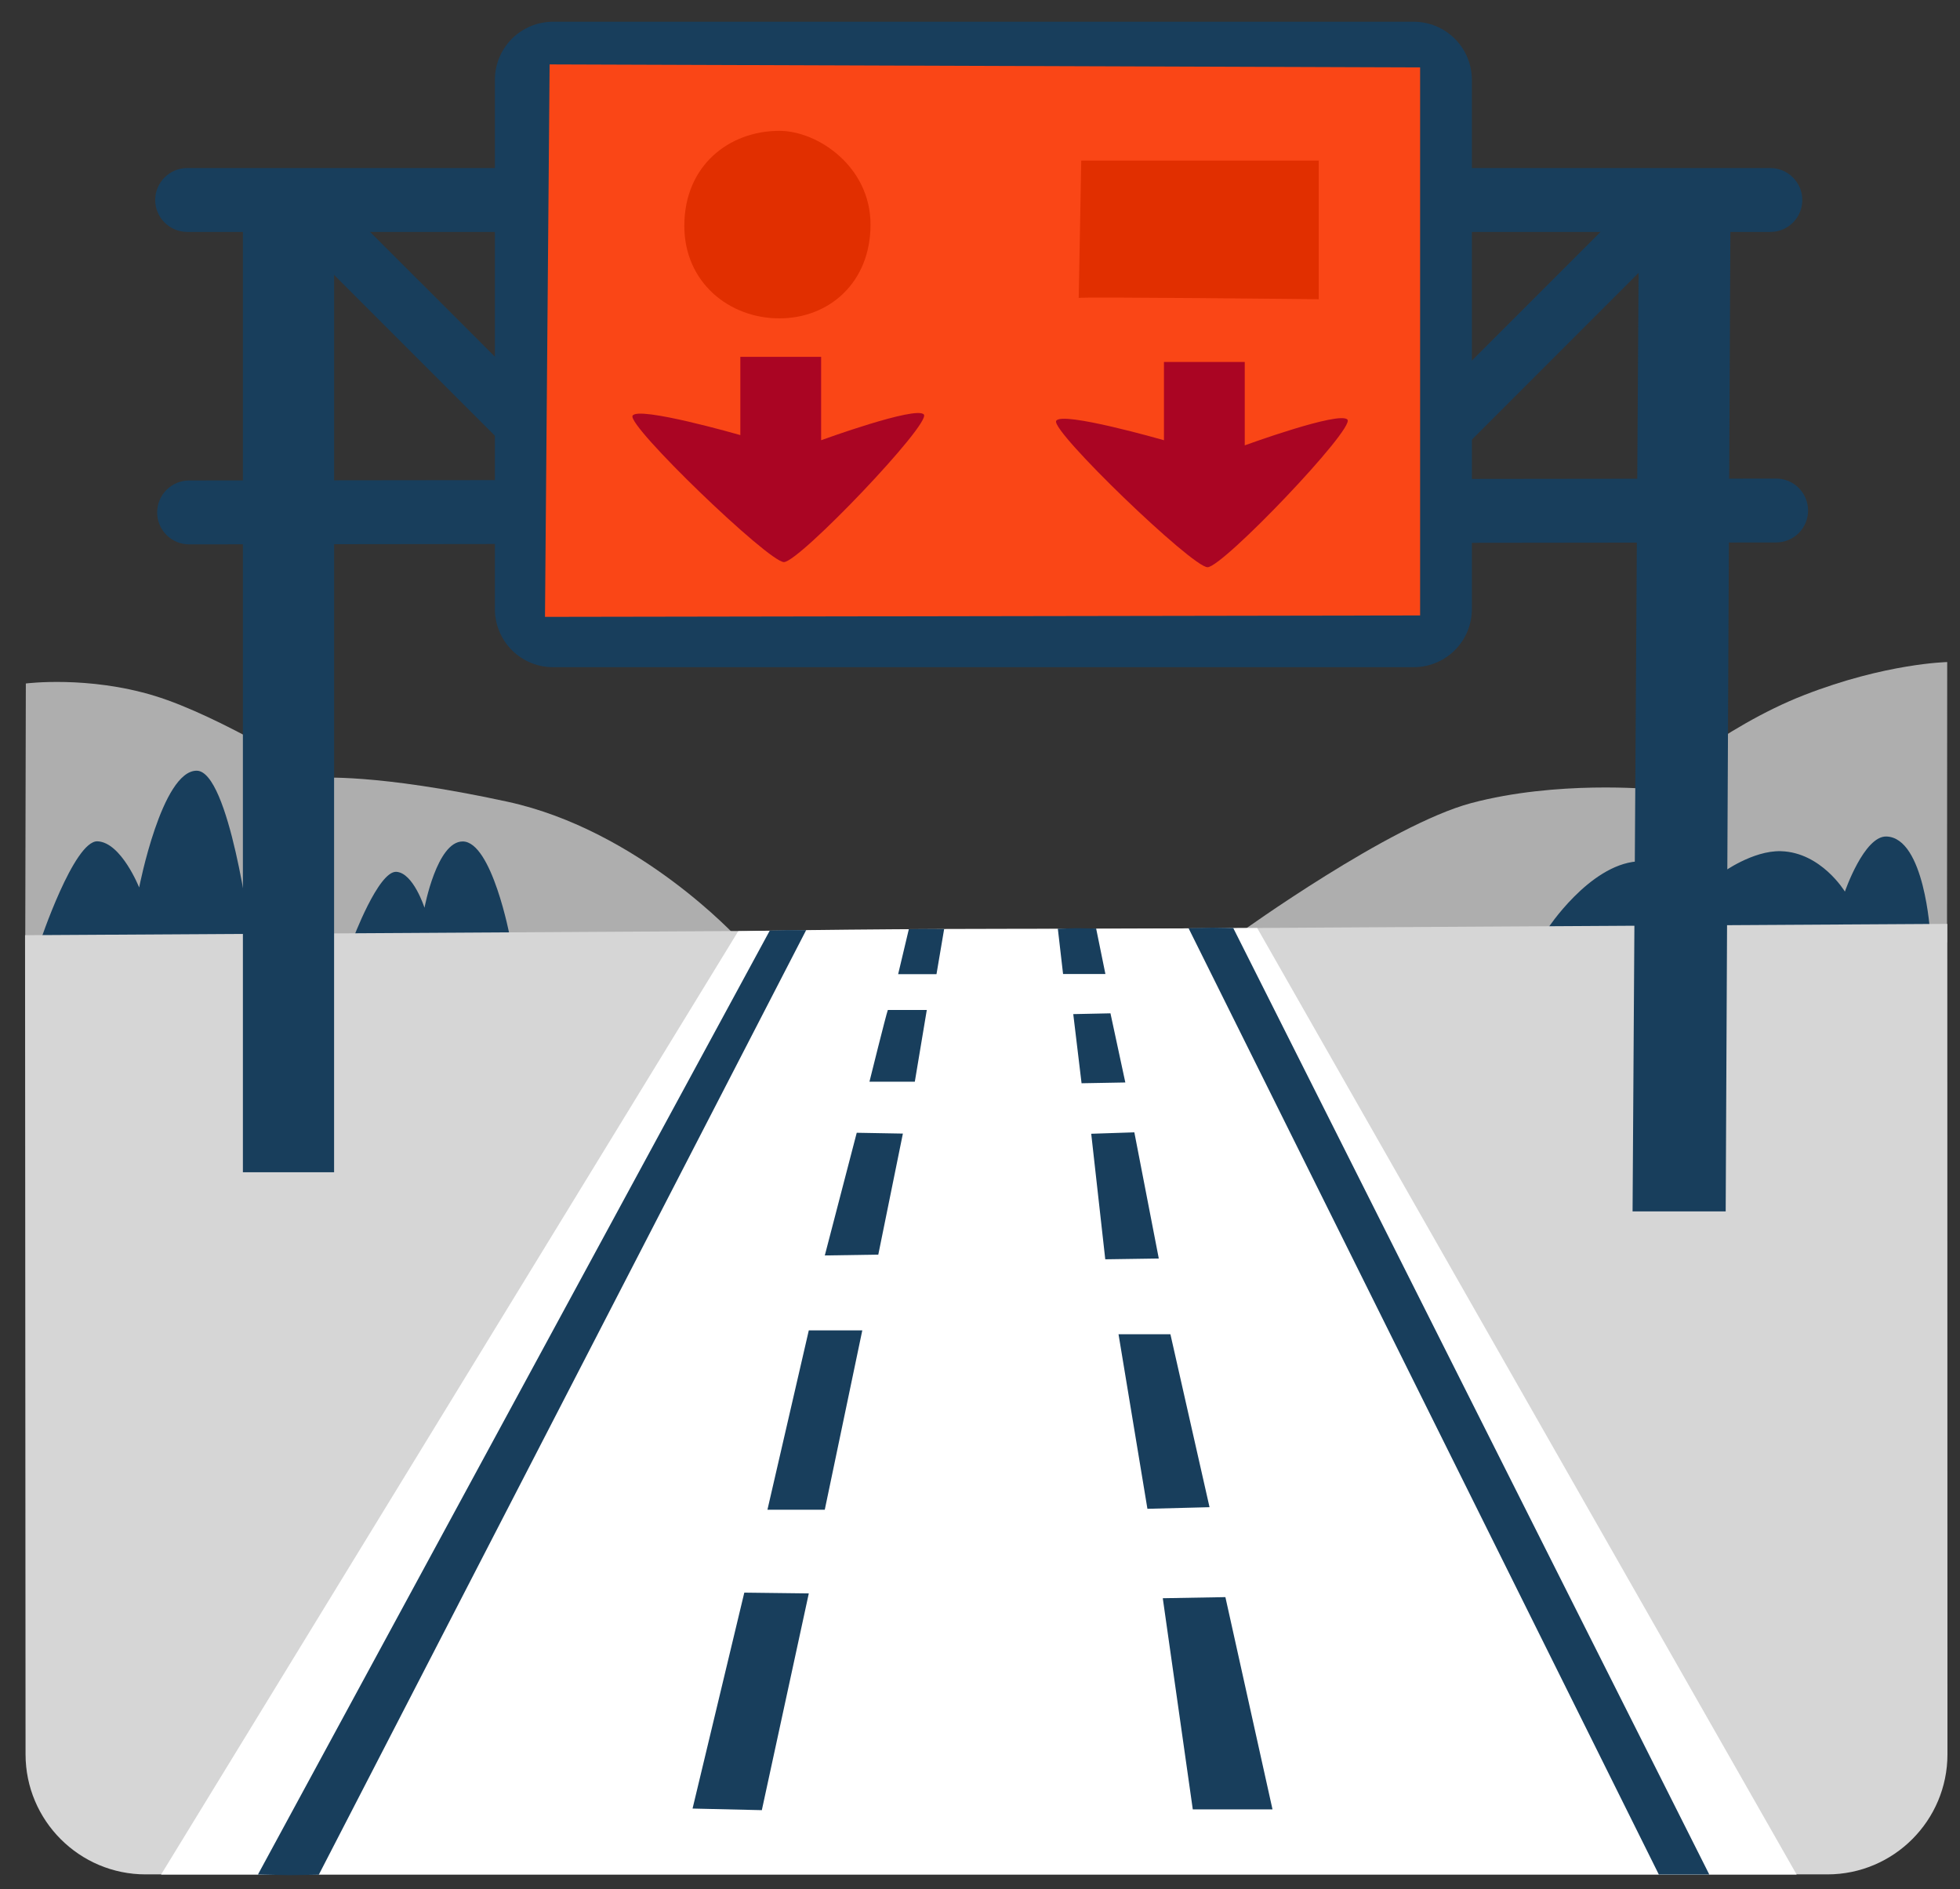 <svg width="55" height="53" viewBox="0 0 55 53" fill="none" xmlns="http://www.w3.org/2000/svg">
<rect x="0" y="0" width="55" height="53" fill="#333333" stroke="none"/>
<g id="Group 1171280854">
<path id="Vector" d="M13.402 27.529L20.707 26.328C20.707 26.328 17.937 23.294 14.236 22.492C10.534 21.69 8.935 21.825 8.935 21.825C8.935 21.825 6.201 20.09 4.332 19.521C2.464 18.952 0.725 19.176 0.725 19.176L0.707 26.974L13.402 27.529Z" fill="#AEAEAE"/>
<path id="Vector_2" d="M41.363 28.295L34.82 26.153C34.82 26.153 39.001 23.142 41.282 22.532C43.689 21.891 46.342 22.142 46.342 22.142C46.342 22.142 48.327 20.399 50.621 19.503C52.916 18.607 54.641 18.575 54.641 18.575L54.636 26.435C54.636 26.435 52.364 29.084 52.319 29.021C52.284 28.954 41.363 28.295 41.363 28.295Z" fill="#AEAEAE"/>
<path id="Vector_3" d="M43.422 26.064C43.422 26.064 44.587 24.276 45.936 24.168C47.715 24.029 48.333 24.482 48.333 24.482C48.333 24.482 49.185 23.859 49.973 23.881C51.107 23.913 51.77 25.015 51.77 25.015C51.77 25.015 52.308 23.451 52.935 23.469C54.007 23.5 54.163 26.184 54.163 26.184L50.52 27.578L43.422 26.064Z" fill="#183E5C"/>
<path id="Vector_4" d="M1.117 26.449C1.117 26.449 2.076 23.572 2.739 23.604C3.403 23.635 3.905 24.899 3.905 24.899C3.905 24.899 4.541 21.623 5.518 21.623C6.432 21.623 7.023 26.194 7.023 26.194L8.35 26.763L9.891 26.382C9.891 26.382 10.617 24.428 11.124 24.46C11.599 24.491 11.912 25.468 11.912 25.468C11.912 25.468 12.258 23.608 12.983 23.608C13.803 23.608 14.31 26.288 14.31 26.288L7.216 28.708L1.117 26.449Z" fill="#183E5C"/>
<path id="Vector_5" d="M54.644 25.92L54.648 49.218C54.648 51.078 53.138 52.588 51.278 52.588H4.086C2.227 52.588 0.717 51.078 0.717 49.218L0.703 26.238L54.644 25.92Z" fill="#D6D6D6"/>
<path id="Vector_6" d="M20.715 26.127C20.715 26.127 23.551 26.064 28.256 26.059C32.823 26.055 35.279 26.037 35.279 26.037L50.416 52.593H4.52L20.715 26.127Z" fill="white"/>
<path id="Vector_7" d="M7.238 52.592L21.601 26.108L22.071 26.095H22.622L8.946 52.597L8.139 52.61L7.238 52.592Z" fill="#183E5C"/>
<path id="Vector_8" d="M34.606 26.036L34.015 26.027L33.352 26.041L46.549 52.592H47.965L34.606 26.036Z" fill="#183E5C"/>
<path id="Vector_9" d="M19.434 50.741L21.378 50.786L22.696 44.705L20.886 44.683L19.434 50.741Z" fill="#183E5C"/>
<path id="Vector_10" d="M32.629 44.84L34.386 44.809L35.708 50.764H33.471L32.629 44.84Z" fill="#183E5C"/>
<path id="Vector_11" d="M32.198 42.331L33.941 42.286L32.843 37.433H31.387L32.198 42.331Z" fill="#183E5C"/>
<path id="Vector_12" d="M24.197 37.325H22.696L21.535 42.358H23.144L24.197 37.325Z" fill="#183E5C"/>
<path id="Vector_13" d="M24.041 31.781L25.336 31.804L24.646 35.2L23.145 35.223L24.041 31.781Z" fill="#183E5C"/>
<path id="Vector_14" d="M24.914 28.336C24.869 28.448 24.398 30.348 24.398 30.348H25.671L26.007 28.336H24.914Z" fill="#183E5C"/>
<path id="Vector_15" d="M25.203 27.332H26.279L26.494 26.064C26.494 26.064 26.099 26.06 25.96 26.06C25.822 26.06 25.503 26.069 25.503 26.069L25.203 27.332Z" fill="#183E5C"/>
<path id="Vector_16" d="M29.831 27.327H31.019L30.759 26.05L30.212 26.041L29.684 26.055L29.831 27.327Z" fill="#183E5C"/>
<path id="Vector_17" d="M30.117 28.452L31.161 28.43L31.578 30.37L30.35 30.392L30.117 28.452Z" fill="#183E5C"/>
<path id="Vector_18" d="M30.621 31.809L31.831 31.769L32.517 35.309L31.015 35.331L30.621 31.809Z" fill="#183E5C"/>
<path id="Vector_19" d="M6.816 5.992V32.889H9.375V5.504L6.816 5.992Z" fill="#183E5C"/>
<path id="Vector_20" d="M45.812 33.987L45.992 5.822L48.559 6.002L48.425 33.987H45.812Z" fill="#183E5C"/>
<path id="Vector_21" d="M49.683 6.507H5.252C4.759 6.507 4.355 6.104 4.355 5.611C4.355 5.118 4.759 4.715 5.252 4.715H49.678C50.171 4.715 50.575 5.118 50.575 5.611C50.575 6.104 50.176 6.507 49.683 6.507Z" fill="#183E5C"/>
<path id="Vector_22" d="M5.306 15.273C5.069 15.273 4.841 15.179 4.673 15.011C4.505 14.842 4.41 14.614 4.41 14.377C4.41 14.139 4.505 13.911 4.673 13.743C4.841 13.575 5.069 13.48 5.306 13.48L49.841 13.427C50.078 13.427 50.306 13.521 50.474 13.689C50.642 13.857 50.737 14.085 50.737 14.323C50.737 14.561 50.642 14.789 50.474 14.957C50.306 15.125 50.078 15.219 49.841 15.219L5.306 15.273Z" fill="#183E5C"/>
<path id="Vector_23" d="M38.234 13.185L46.365 5.055L47.474 6.163L39.343 14.294L38.234 13.185Z" fill="#183E5C"/>
<path id="Vector_24" d="M8.078 6.417L9.187 5.308L17.303 13.423L16.193 14.531L8.078 6.417Z" fill="#183E5C"/>
<path id="Vector_25" d="M39.672 18.719H15.518C15.085 18.719 14.67 18.547 14.364 18.241C14.059 17.935 13.887 17.52 13.887 17.088V2.242C13.887 1.809 14.059 1.394 14.364 1.088C14.67 0.782 15.085 0.61 15.518 0.61H39.672C40.104 0.61 40.519 0.782 40.825 1.088C41.131 1.394 41.303 1.809 41.303 2.242V17.088C41.303 17.52 41.131 17.935 40.825 18.241C40.519 18.547 40.104 18.719 39.672 18.719Z" fill="#183E5C"/>
<path id="Vector_26" d="M15.293 17.307L15.423 1.807L39.85 1.892V17.267L15.293 17.307Z" fill="#FA4616"/>
<path id="Vector_27" d="M30.27 8.359L30.341 4.505H37.005V8.395C37.005 8.395 30.305 8.323 30.27 8.359Z" fill="#E12F00"/>
<path id="Vector_28" d="M19.203 6.337C19.203 7.924 20.462 8.932 21.869 8.932C23.272 8.932 24.428 7.924 24.428 6.301C24.428 4.679 22.954 3.671 21.869 3.671C20.462 3.671 19.203 4.643 19.203 6.337Z" fill="#E12F00"/>
<path id="Vector_29" d="M20.775 10.012H23.042V12.351C23.042 12.351 25.709 11.379 25.924 11.629C26.139 11.88 22.428 15.77 21.998 15.77C21.568 15.77 17.602 11.952 17.75 11.665C17.893 11.379 20.775 12.207 20.775 12.207V10.012Z" fill="#AA0523"/>
<path id="Vector_30" d="M32.662 10.155H34.929V12.495C34.929 12.495 37.596 11.522 37.811 11.773C38.026 12.024 34.315 15.914 33.885 15.914C33.455 15.914 29.489 12.096 29.637 11.809C29.78 11.522 32.662 12.351 32.662 12.351V10.155Z" fill="#AA0523"/>
</g>
</svg>
